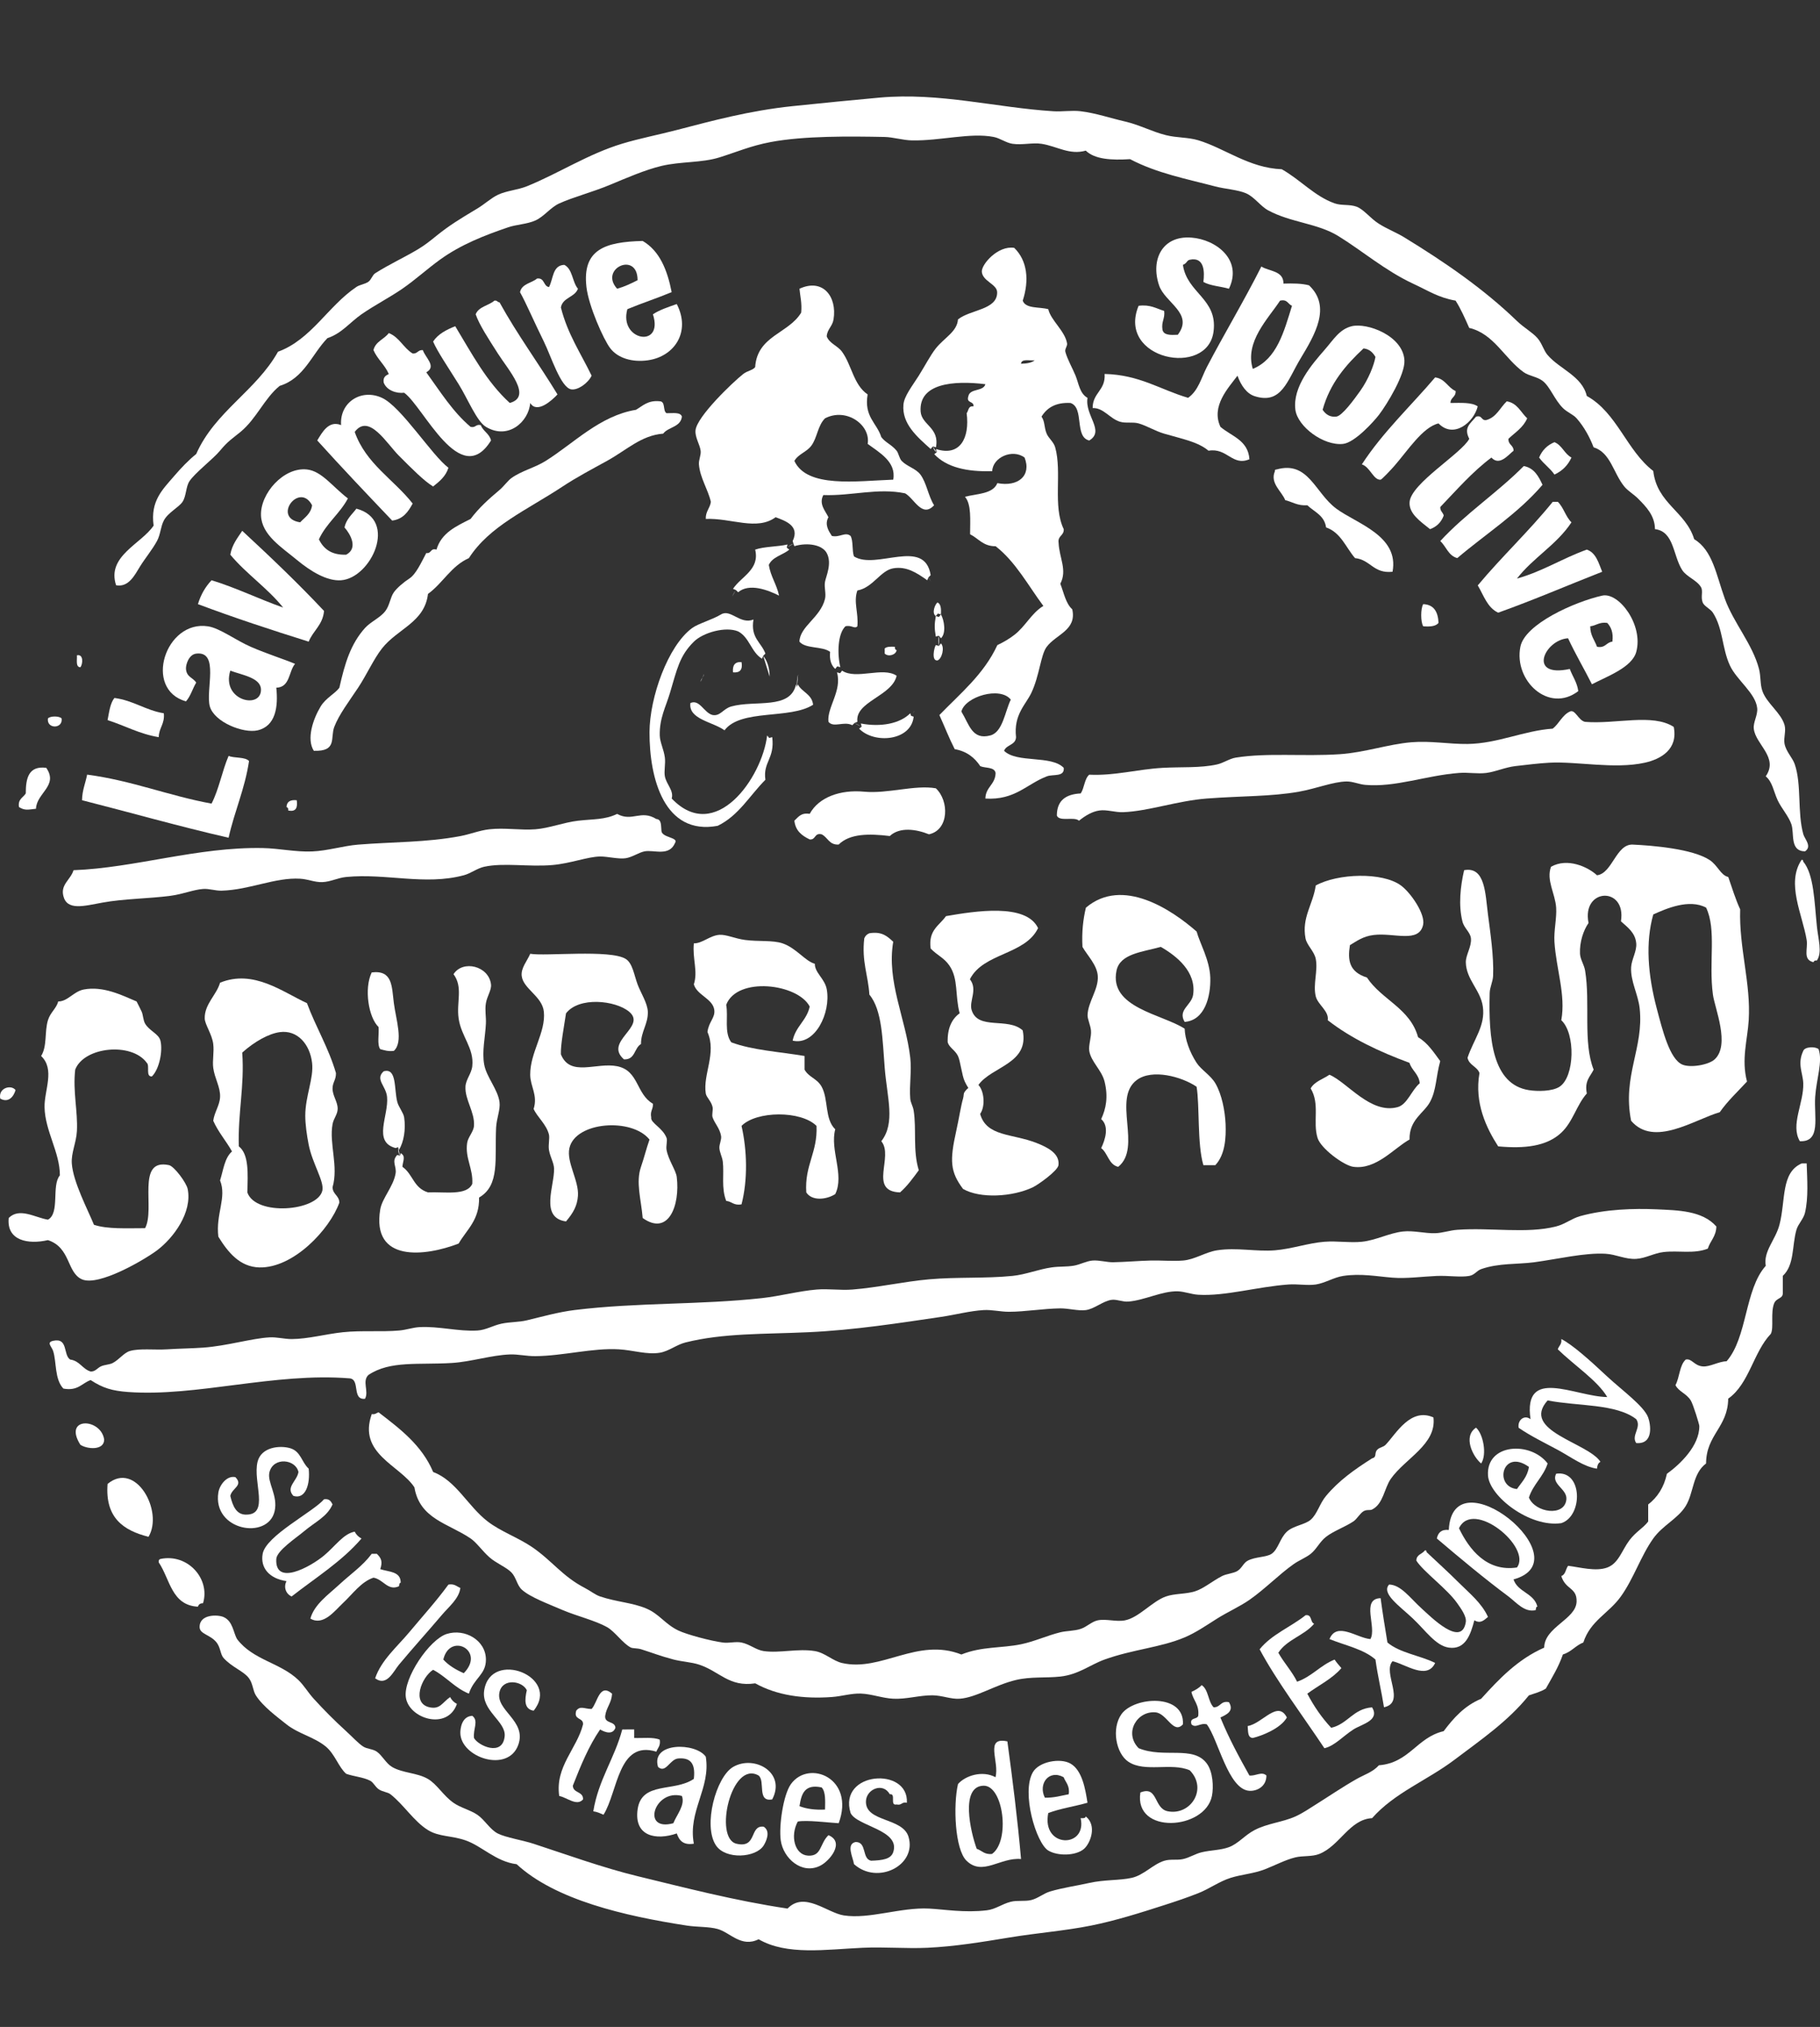 <?xml version="1.0" encoding="utf-8"?>
<!-- Generator: Adobe Illustrator 16.0.0, SVG Export Plug-In . SVG Version: 6.00 Build 0)  -->
<!DOCTYPE svg PUBLIC "-//W3C//DTD SVG 1.0//EN" "http://www.w3.org/TR/2001/REC-SVG-20010904/DTD/svg10.dtd">
<svg version="1.0" id="Calque_1" xmlns="http://www.w3.org/2000/svg" xmlns:xlink="http://www.w3.org/1999/xlink" x="0px" y="0px"
	 width="91.629px" height="102px" viewBox="0 -4.863 91.629 102" enable-background="new 0 -4.863 91.629 102" xml:space="preserve"
	>
<rect x="0" y="-4.863" width="91.629" height="102" fill="#333333" stroke="none"/>
<g>
	<path fill="#FFFFFF" d="M90.872,37.979c-0.781-0.017-0.521-0.901-0.687-1.373c-0.142-0.405-0.495-0.79-0.688-1.2
		c-0.205-0.444-0.263-0.93-0.601-1.202c0.664-0.959-0.515-1.599-0.601-2.401c-0.034-0.326,0.207-0.678,0.172-1.03
		c-0.076-0.755-1.033-1.412-1.372-2.145c-0.406-0.875-0.341-1.855-0.858-2.66c-0.123-0.19-0.443-0.325-0.515-0.515
		c-0.11-0.292,0.036-0.564-0.086-0.772c-0.21-0.354-0.724-0.515-0.944-0.857c-0.47-0.733-0.404-1.944-1.372-2.06
		c-0.004-0.683-0.45-1.134-0.858-1.544c-0.19-0.193-0.516-0.39-0.686-0.601c-0.559-0.688-0.688-1.706-1.546-1.974
		c-0.187-0.492-0.472-1.025-0.856-1.459c-0.18-0.2-0.476-0.303-0.688-0.515c-0.438-0.438-0.643-1.078-1.029-1.373
		c-0.27-0.205-0.679-0.242-0.943-0.429c-0.963-0.68-1.498-1.942-2.746-2.231c-0.211-0.475-0.418-0.953-0.686-1.373
		c-0.871-0.153-1.363-0.494-2.146-0.856c-1.404-0.655-2.582-1.674-3.774-2.403c-1.039-0.636-2.376-0.667-3.52-1.286
		c-0.383-0.208-0.694-0.679-1.114-0.858c-0.416-0.178-1.041-0.211-1.545-0.343c-1.422-0.375-2.935-0.661-4.29-1.373
		c-0.943,0.06-1.78,0.008-2.229-0.429c-0.824,0.235-1.457-0.225-2.231-0.344c-0.453-0.069-0.962,0.072-1.458,0
		c-0.318-0.046-0.622-0.279-0.944-0.344c-1.172-0.231-2.681,0.199-4.118,0.173c-0.461-0.009-0.948-0.163-1.372-0.173
		c-1.724-0.034-4.069-0.062-5.75,0.258c-0.994,0.188-1.708,0.502-2.573,0.771c-0.891,0.279-1.95,0.199-2.917,0.429
		c-0.82,0.196-1.768,0.608-2.573,0.944c-0.926,0.386-1.879,0.626-2.574,0.944c-0.441,0.201-0.765,0.663-1.201,0.857
		c-0.428,0.191-0.951,0.199-1.373,0.344c-1.169,0.4-2.366,0.859-3.432,1.63c-0.658,0.476-1.229,1.004-1.889,1.459
		c-0.645,0.445-1.375,0.814-2.059,1.287c-0.571,0.395-0.999,0.967-1.715,1.2c-0.788,0.814-1.176,2.027-2.403,2.402
		c-0.771,0.624-1.163,1.648-1.973,2.316c-0.428,0.353-0.628,0.457-1.03,0.943c-0.351,0.425-1.27,1.123-1.544,1.544
		c-0.181,0.276-0.154,0.741-0.344,1.029c-0.183,0.28-0.735,0.544-0.943,0.944c-0.166,0.319-0.165,0.7-0.343,1.028
		c-0.232,0.43-0.593,0.863-0.857,1.287c-0.25,0.399-0.558,1.062-1.203,0.943c-0.486-1.467,1.27-2.079,1.889-3.002
		c-0.17-1.239,0.449-1.812,1.029-2.488c0.355-0.414,0.733-0.809,1.115-1.115c0.947-2.142,3.01-3.169,4.118-5.147
		c1.669-0.606,2.512-2.291,3.947-3.26c0.163-0.11,0.415-0.134,0.601-0.258c0.148-0.101,0.205-0.341,0.343-0.429
		c0.698-0.446,1.434-0.777,2.146-1.202c0.352-0.209,0.646-0.445,0.943-0.687c0.656-0.529,1.188-0.851,2.059-1.372
		c0.363-0.218,0.686-0.523,1.031-0.688c0.447-0.212,0.985-0.238,1.458-0.429c1.587-0.64,3.069-1.621,4.805-2.146
		c0.857-0.26,1.833-0.449,2.744-0.687c1.788-0.464,3.655-0.974,5.835-1.201c1.479-0.153,3.006-0.306,4.376-0.429
		c3.021-0.271,5.865,0.507,8.751,0.687c0.457,0.028,0.926-0.054,1.373,0c0.75,0.09,1.522,0.353,2.229,0.515
		c0.724,0.166,1.366,0.515,2.06,0.687c0.565,0.141,1.111,0.102,1.631,0.258c1.328,0.4,2.559,1.396,4.203,1.458
		c0.942,0.531,1.647,1.356,2.66,1.716c0.35,0.125,0.764,0.037,1.115,0.171c0.361,0.139,0.688,0.589,1.115,0.857
		c0.428,0.27,0.894,0.446,1.285,0.688c2.01,1.229,3.975,2.571,5.664,4.203c0.352,0.34,0.771,0.566,1.029,0.857
		c0.24,0.271,0.311,0.62,0.516,0.858c0.605,0.707,1.735,1.053,1.973,2.059c1.529,0.847,2.003,2.745,3.347,3.775
		c0.187,1.644,1.632,2.03,2.06,3.432c0.938,0.569,1.108,1.798,1.545,3.003c0.437,1.206,1.393,2.28,1.716,3.519
		c0.104,0.404,0.051,0.764,0.171,1.115c0.216,0.625,0.936,1.088,1.117,1.716c0.087,0.303-0.059,0.646,0,0.943
		c0.078,0.402,0.396,0.689,0.514,1.029c0.352,1.026,0.123,2.419,0.43,3.519C90.851,37.354,91.249,37.734,90.872,37.979z"/>
	<path fill="#FFFFFF" d="M61.872,9.667c-0.42-0.123-0.943-0.144-1.287-0.343c0.062-0.482,0.066-1.279-0.687-1.116
		c-0.155,0.034-0.135,0.179-0.344,0.257c0.207,1.431,1.752,1.7,1.544,3.347c-0.294,2.344-4.889,1.418-3.775-1.287
		c0.592-0.076,0.893,0.139,1.288,0.258c0.05,0.392-0.151,0.534-0.086,0.943c0.056,0.288,0.412,0.275,0.772,0.257
		c0.82-1.08-0.648-1.604-0.943-2.487c-0.438-1.306,0.17-2.515,1.63-2.402C61.206,7.185,62.577,8.199,61.872,9.667z"/>
	<path fill="#FFFFFF" d="M33.815,9.838c-0.727,0.303-1.503,0.555-2.23,0.857c-0.445,1.588,1.849,2,1.287,0.258
		c0.344-0.229,0.777-0.366,1.2-0.516c0.72,1.396-0.114,2.643-1.458,2.831c-0.785,0.11-1.504-0.107-1.887-0.601
		c-0.338-0.436-1.092-2.129-1.202-3.088c-0.217-1.889,0.933-2.271,2.832-2.316C33.206,7.759,33.595,8.714,33.815,9.838z
		 M31.07,9.667c0.378-0.108,0.708-0.265,1.029-0.43C32.104,7.761,30.145,8.649,31.07,9.667z"/>
	<path fill="#FFFFFF" d="M46.856,17.731c-0.688-0.616-1.455-1.269-1.372-2.23c0.037-0.434,0.443-0.937,0.772-1.458
		c0.304-0.486,0.595-1.043,0.857-1.373c0.433-0.542,1.074-0.842,1.116-1.458c0.624-0.506,1.992-0.474,1.973-1.373
		c-0.009-0.406-0.74-0.551-0.771-1.029c-0.023-0.372,0.811-1.329,1.63-1.201c0.66,0.639,0.765,1.627,0.429,2.659
		c0.153,0.419,0.844,0.302,1.287,0.429c0.123,0.557,0.837,1.089,0.945,1.717c0.023,0.144-0.126,0.286-0.086,0.429
		c0.107,0.39,0.355,0.811,0.515,1.201c0.162,0.405,0.206,0.891,0.601,1.115c-0.151,0.88,0.892,1.661,0.086,2.145
		c-0.764-0.181-0.234-1.653-0.943-1.888c-0.753-0.038-1.186,0.245-1.459,0.686c0.179,0.259,0.12,0.521,0.259,0.858
		c0.089,0.222,0.353,0.415,0.429,0.687c0.354,1.265-0.134,2.948,0.43,4.118c0.021,0.336-0.311,0.319-0.258,0.688
		c0.033,0.768,0.447,1.37,0.086,2.059c0.178,0.451,0.27,0.989,0.601,1.287c0.237,1.053-0.812,1.255-1.286,1.888
		c-0.305,0.404-0.357,1.439-0.773,2.316c-0.279,0.593-0.9,1.093-0.771,2.23c-0.02,0.41-0.488,0.368-0.602,0.687
		c0.652,0.635,2.371,0.203,3.004,0.857c0.048,0.479-0.555,0.305-0.856,0.43c-1.016,0.387-1.598,1.207-3.09,1.115
		c0.013-0.588,0.502-0.698,0.515-1.286c-0.056-0.316-0.51-0.233-0.771-0.344c-0.285-0.43-0.681-0.75-1.288-0.856
		c-0.281-0.548-0.512-1.146-0.771-1.716c1.056-1.091,2.239-2.051,2.918-3.519c0.321-0.153,0.6-0.316,0.856-0.515
		c0.562-0.431,0.849-1.083,1.46-1.458c-0.77-1.033-1.391-2.215-2.402-3.003c-0.636,0.005-0.865-0.396-1.287-0.602
		c0.002-0.718,0.074-1.504-0.258-1.888c0.614-0.157,1.408-0.135,1.631-0.686c1.039,0.201,1.73-0.372,1.371-1.287
		c-0.613-0.458-1.609-0.004-1.629,0.686c-1.297,0.039-2.312-0.203-2.918-0.856l0.129-0.102l-0.043-0.157
		c1.211,0.396,1.705-0.552,1.545-1.802c0.102-0.127,0.073-0.383,0.344-0.343c0.031-0.29-0.381-0.135-0.258-0.515
		c0.082-0.405,0.752-0.221,0.857-0.602c-1.611-0.196-3.357-0.043-3.261,1.373c0.048,0.687,0.964,0.804,0.772,1.802l-0.158-0.043
		L46.856,17.731z M51.404,13.441c0.278-0.007,0.528-0.044,0.687-0.172C51.833,13.296,51.424,13.174,51.404,13.441z M48.401,30.944
		c0.402,0.659,0.539,1.445,1.459,1.201c0.627-0.167,0.737-1.21,1.029-1.802C50.354,29.663,48.586,30.188,48.401,30.944z"/>
	<path fill="#FFFFFF" d="M28.41,8.465c0.422,0.208,0.397,0.861,0.687,1.202c-0.16,0.439-0.768,0.434-0.858,0.942
		c0.331,1.329,1.006,2.312,1.546,3.433c-0.177,0.378-0.7,0.747-1.031,0.687c-0.529-0.098-1.012-1.673-1.372-2.401
		c-0.522-1.057-0.876-1.903-1.201-2.488c0.086-0.428,0.58-0.451,0.858-0.687c0.392-0.049,0.305,0.382,0.6,0.43
		C27.862,9.175,27.805,8.488,28.41,8.465z"/>
	<path fill="#FFFFFF" d="M64.618,9.409c0.471-0.015,0.924-0.01,1.285,0.086c1.143,1.073,0.289,2.497-0.429,3.688
		c-0.67,1.114-0.953,2.327-2.315,1.888c-0.389-0.125-0.683-0.537-0.857-1.028c-0.471,0.625-1.342,1.542-0.858,2.574
		c0.556,0.475,1.394,0.667,1.459,1.63c-0.866,0.366-1.114-0.591-2.06-0.43c-0.533-0.444-1.271-0.579-2.23-0.857
		c-0.455-0.132-0.888-0.403-1.287-0.516c-0.305-0.086-0.648,0.005-0.943-0.086c-0.51-0.154-0.824-0.709-1.373-0.687
		c-0.004-0.777,0.66-0.885,0.602-1.716c1.762,0.04,2.811,0.795,4.204,1.201c0.515-0.358,0.671-1.022,0.942-1.545
		c0.857-1.644,1.875-3.333,2.746-5.062C63.907,8.803,64.62,8.749,64.618,9.409z M64.445,10.267c-0.597,0.908-1.79,2.075-1.372,3.434
		c1.215-0.501,1.566-1.865,1.973-3.176C64.84,10.444,64.819,10.179,64.445,10.267z"/>
	<path fill="#FFFFFF" d="M39.907,22.365c0.375-0.771-0.374-1.019-0.857-1.201c-0.953,0.698-2.227,0.034-3.518,0.086
		c-0.012-0.382,0.211-0.532,0.257-0.858c-0.15-0.646-0.548-1.211-0.601-1.887c-0.017-0.228,0.115-0.467,0.086-0.688
		c-0.042-0.322-0.293-0.678-0.257-1.028c0.07-0.692,1.87-2.413,2.401-2.832c0.209-0.165,0.468-0.179,0.601-0.344
		c0.102-1.586,1.686-1.688,2.317-2.745c0.045-0.475-0.05-0.81-0.086-1.201c1.171-0.544,1.903,0.392,1.715,1.544
		c-0.058,0.358-0.324,0.494-0.343,0.857c0.146,0.364,0.547,0.461,0.772,0.772c0.49,0.675,0.576,1.662,1.287,2.145
		c-0.189,1.134,0.463,1.426,0.687,2.146c0.219,0.288,0.514,0.372,0.772,0.686c0.098,0.119,0.134,0.386,0.257,0.516
		c0.268,0.28,0.719,0.383,0.943,0.687c0.312,0.42,0.39,1.07,0.687,1.544c-0.606,0.655-0.998-0.343-1.458-0.601
		c-1.374-0.288-2.7,0.139-4.118,0.086c-0.239,0.454,0.104,0.798,0.257,1.115c-0.206,0.371,0.011,0.694,0.172,0.943
		c0.4,0.092,0.677-0.225,0.943,0c0.143,0.259,0.064,0.736,0.171,1.03c1.113,0.702,3.559-0.97,3.861,0.943l-0.11,0.111l-0.061,0.146
		c-0.546-0.386-1.051-0.714-1.716-0.601c-0.638,0.108-1.024,0.978-1.803,1.115c-0.206,0.583,0.063,1.113,0,1.802
		c-0.143,0.151-0.287-0.076-0.601,0c-0.393,0.379-0.417,1.391-0.257,2.06l-0.156-0.043l-0.102,0.128
		c-0.195-0.176-0.296-0.447-0.257-0.857c-0.387-0.3-1.232-0.141-1.544-0.515c0.023-0.771,1.054-1.209,1.286-2.146
		c0.066-0.267-0.047-0.579,0-0.858c0.048-0.277,0.372-0.938,0.086-1.458c-0.221-0.405-0.942-0.545-1.63-0.343l-0.043-0.129
		L39.907,22.365z M43.683,17.474c0.163-0.942-1.06-1.845-2.146-1.287c-0.372,0.369-0.389,0.969-0.686,1.373
		c-0.246,0.335-0.658,0.417-0.858,0.772c0.64,1.379,3.132,1.008,4.977,0.942C45.136,18.374,44.26,17.904,43.683,17.474z"/>
	<path fill="#FFFFFF" d="M42.296,29.014l0.1-0.129c0.709,0.476,2.056-0.215,2.746,0.257c-0.231,1.029-2.112,1.301-1.975,2.317
		l-0.146,0.06L42.91,31.63c-0.428-0.219-0.945,0.15-1.201-0.171c-0.083-0.719,0.695-1.566,0.429-2.488L42.296,29.014z"/>
	<path fill="#FFFFFF" d="M43.382,31.702l-0.043-0.157c0.998,0.19,1.968,0.011,2.488-0.515l0.043,0.129l0.129,0.042
		c-0.128,1.229-1.995,1.383-2.746,0.602L43.382,31.702z"/>
	<path fill="#FFFFFF" d="M39.606,22.693l0.13,0.102c-0.324,0.276-0.846,0.355-1.03,0.771c0.096,0.592,0.397,0.977,0.516,1.544
		c-0.546-0.277-1.499-0.646-2.06-0.171l-0.112-0.11l-0.146-0.061c0.406-0.621,1.36-0.966,1.115-1.973
		c0.468-0.162,1.119-0.14,1.631-0.258L39.606,22.693z"/>
	<path fill="#FFFFFF" d="M28.067,14.985c-0.275,0.299-1.037,0.99-1.373,0.43c-0.073,0.939-1.104,1.877-2.23,1.202
		C24,16.337,23.55,15.207,23.091,14.47c-0.559-0.895-1.069-1.641-1.286-2.145c0.249-0.381,0.666-0.593,1.114-0.772
		c0.83,1.373,1.59,2.814,2.746,3.861c1.152-0.314-0.069-1.651-0.6-2.488c-0.489-0.768-0.928-1.431-1.117-1.973
		c0.153-0.392,0.654-0.434,0.944-0.688c0.139-0.023,0.147,0.081,0.257,0.086C26.045,11.975,27.115,13.421,28.067,14.985z"/>
	<path fill="#FFFFFF" d="M68.049,11.554c0.771-0.193,2.589,0.474,2.658,1.716c0.041,0.7-0.861,2.191-1.285,2.745
		c-0.246,0.32-1.209,1.395-1.803,1.459c-0.984,0.109-2.291-0.871-2.402-1.716c-0.151-1.157,0.849-2.304,1.459-3.003
		C67.146,12.217,67.432,11.709,68.049,11.554z M68.649,12.669c-0.888,0.829-1.688,1.745-2.061,3.089
		c0.18,0.271,0.408,0.374,0.688,0.343c0.293-0.032,0.884-0.843,1.201-1.287c0.421-0.59,0.701-1.308,0.771-1.716
		C69.122,12.885,68.958,12.706,68.649,12.669z"/>
	<path fill="#FFFFFF" d="M20.775,12.926c0.251,0.022,0.263-0.194,0.515-0.171c0.115,0.374,0.712,0.823,0.171,1.116
		c0.696,0.961,1.33,1.986,2.23,2.746c0.263,0.062,0.252-0.149,0.515-0.086c0.117,0.312,0.434,0.424,0.515,0.771
		c-1.545,2.501-3.39-1.696-4.374-2.402c-0.367,0.047-0.879-0.106-1.031-0.515c-0.041-0.27,0.107-0.351,0.258-0.429
		c-0.199-0.458-0.572-0.743-0.772-1.201c0.104-0.439,0.542-0.545,0.772-0.858C20.108,12.105,20.31,12.647,20.775,12.926z"/>
	<path fill="#FFFFFF" d="M73.284,14.814c0.021,0.309-0.259,0.315-0.259,0.602c0.519-0.004,1.071-0.042,1.372,0.171
		c-0.197,0.798-1.207,1.645-1.973,0.857c-0.795,0.182-1.561,1.382-2.231,2.146c-0.18,0.205-0.63,0.683-0.687,0.686
		c-0.361,0.026-0.527-0.64-0.943-0.771c1.061-1.628,2.454-2.923,3.689-4.376C72.76,14.194,72.883,14.641,73.284,14.814z"/>
	<path fill="#FFFFFF" d="M22.576,18.675c-0.134,0.437-0.454,0.69-0.771,0.943c-0.46-0.282-1.05-0.877-1.717-1.544
		c-0.626-0.626-1.516-2.156-2.23-1.202c0.565,1.607,1.962,2.386,2.918,3.604c-0.221,0.41-0.476,0.784-1.031,0.858
		c-1.271-1.332-2.538-2.667-3.773-4.033c0.242-0.397,0.574-1.028,1.2-0.772c-0.078-1.157,1.023-1.851,2.059-1.372
		C20.206,15.606,21.737,18.047,22.576,18.675z"/>
	<path fill="#FFFFFF" d="M33.215,15.329c0.305,0.011,0.143,0.486,0.343,0.601c0.309,0.007,0.699-0.069,0.773,0.171
		c-0.063,0.539-0.688,0.515-0.944,0.858c-1.108,0.088-1.821,0.815-2.831,1.373c-0.77,0.423-1.535,0.827-2.231,1.287
		c-1.81,1.194-3.676,1.982-4.719,3.604c-0.893,0.395-1.312,1.262-2.059,1.801c-0.17,1.437-1.525,1.74-2.317,2.746
		c-0.416,0.53-0.766,1.317-1.2,1.974c-0.44,0.664-0.964,1.348-1.201,1.973c-0.209,0.55,0.163,1.24-1.029,1.202
		c-0.378-0.592-0.045-1.586,0.343-2.231c0.257-0.427,0.727-0.646,0.943-0.943c0.277-1.238,0.57-2.201,1.287-3.003
		c0.29-0.323,0.769-0.514,1.029-0.858c0.22-0.29,0.244-0.683,0.429-0.944c0.16-0.224,0.497-0.508,0.772-0.686
		c0.343-0.221,0.605-0.812,0.858-1.287c0.271,0.041,0.194-0.264,0.515-0.172c0.242-0.845,0.995-1.179,1.716-1.544
		c0.415-0.549,0.883-0.976,1.458-1.459c0.214-0.179,0.414-0.466,0.602-0.601c0.505-0.361,1.18-0.522,1.716-0.857
		c1.43-0.895,2.729-2.275,4.547-2.574C32.362,15.562,32.612,15.269,33.215,15.329z"/>
	<path fill="#FFFFFF" d="M76.887,16.187c-0.195,0.463-0.605,0.71-0.943,1.03c-0.021,0.308,0.258,0.314,0.258,0.601
		c-0.275,0.214-0.707,0.786-1.117,0.345c-0.965,0.722-1.746,1.627-2.572,2.486c-0.014,0.214,0.135,0.267,0.172,0.431
		c-0.123,0.335-0.352,0.562-0.688,0.686c-0.483-0.39-1.08-0.784-1.029-1.373c0.08-0.938,2.621-2.442,3.003-3.174
		c-0.288-0.564,0.036-0.747,0.344-1.116c0.319-0.091,0.244,0.213,0.515,0.172c0.514-0.143,0.69-0.624,1.03-0.943
		C76.395,15.421,76.561,15.884,76.887,16.187z"/>
	<path fill="#FFFFFF" d="M79.116,18.161c-0.179,0.392-0.465,0.678-0.857,0.857c-0.217-0.326-0.549-0.537-0.771-0.857
		c0.15-0.364,0.407-0.622,0.771-0.773C78.648,17.543,78.758,17.975,79.116,18.161z"/>
	<path fill="#FFFFFF" d="M77.659,19.533c-1.224,1.436-2.853,2.467-4.291,3.688c-0.451-0.12-0.558-0.586-0.857-0.857
		c1.275-1.385,2.882-2.439,4.205-3.775C77.243,18.69,77.458,19.104,77.659,19.533z"/>
	<path fill="#FFFFFF" d="M70.108,23.909c-0.965,0.106-1.107-0.608-1.888-0.687c-0.464-0.537-0.714-1.289-1.458-1.545
		c-0.083-0.604-0.592-0.781-0.945-1.115c-0.49,0.035-0.746-0.167-1.113-0.258c-0.172-0.445-0.783-0.854-0.516-1.458
		c-0.018-0.073,0.033-0.081,0.086-0.086c1.602-0.448,1.923,1.174,3.003,1.973C68.293,21.486,70.452,22.093,70.108,23.909z"/>
	<path fill="#FFFFFF" d="M17.515,20.219c-0.405,0.767-1.092,1.254-1.459,2.059c0.234,0.48,0.633,0.798,1.373,0.772
		c0.614-0.324,0.216-1.031-0.086-1.373c0.092-0.422,0.379-0.65,0.601-0.944c2.114,0.564,0.738,3.493-0.772,3.604
		c-0.706,0.052-1.527-0.445-2.231-1.029c-0.763-0.634-1.761-1.246-1.801-2.229c-0.045-1.102,1.14-2.449,2.315-2.317
		C16.198,18.844,16.727,19.615,17.515,20.219z M15.111,21.421c0.237-0.25,0.542-0.431,0.601-0.858
		C15.076,19.356,13.678,21.206,15.111,21.421z"/>
	<path fill="#FFFFFF" d="M79.116,21.421c-0.734,1.122-1.936,1.782-2.744,2.831c1.295-0.363,2.297-1.022,3.518-1.458
		c0.468,0.163,0.589,0.669,0.773,1.115c-1.748,0.684-3.443,1.419-5.236,2.059c-0.547-0.253-0.729-0.87-1.028-1.373
		c1.21-1.45,2.585-2.734,3.774-4.204c0.086,0,0.173,0,0.259,0C78.72,20.674,78.825,21.142,79.116,21.421z"/>
	<path fill="#FFFFFF" d="M14.254,25.71c-0.788-0.984-1.854-1.692-2.659-2.66c0.088-0.511,0.361-0.839,0.601-1.201
		c1.411,1.307,2.803,2.63,4.118,4.032c-0.064,0.708-0.553,0.992-0.773,1.545c-1.896-0.593-3.767-1.209-5.576-1.888
		c0.146-0.485,0.38-0.878,0.686-1.202C11.922,24.726,13.026,25.278,14.254,25.71z"/>
	<path fill="#FFFFFF" d="M80.147,29.571c-0.393-0.78-0.83-1.515-1.202-2.315c-1.187,0.074-2.065,2.012,0.087,1.544
		c0.137,0.377,0.365,0.664,0.428,1.115c-1.481,1.135-3.254-0.52-2.916-2.23c0.227-1.151,2.74-2.266,4.119-2.575
		c0.838-0.188,2.086,1.477,1.715,2.832C82.163,28.727,80.915,29.169,80.147,29.571z M80.061,26.654c0,0.458,0.221,0.694,0.343,1.03
		c0.427,0.082,0.459-0.229,0.772-0.257c0.058-0.458-0.066-0.735-0.258-0.944C80.519,26.426,80.368,26.617,80.061,26.654z"/>
	<path fill="#FFFFFF" d="M47.114,26.14c-0.223-0.146-0.035-0.603,0.086-0.687c0.176,0.083,0.186,0.33,0.172,0.601l-0.156-0.043
		L47.114,26.14z"/>
	<path fill="#FFFFFF" d="M47.272,26.183l0.1-0.129c0.166,0.289,0.275,0.952,0,1.201l-0.1-0.129l-0.158,0.043
		c-0.072-0.43-0.072-0.601,0-1.029L47.272,26.183z"/>
	<path fill="#FFFFFF" d="M47.272,27.641l0.1-0.128c0.203,0.208,0.045,0.783-0.172,0.857c-0.326,0.04-0.162-0.67-0.086-0.772
		L47.272,27.641z"/>
	<path fill="#FFFFFF" d="M71.653,25.539c0.549,0.022,0.744,0.398,0.771,0.942c-0.139,0.178-0.43,0.199-0.771,0.172
		C71.518,26.435,71.518,25.758,71.653,25.539z"/>
	<path fill="#FFFFFF" d="M38.878,32.231c0.135,1.094-0.473,1.238-0.344,2.146c-0.787,0.786-1.342,1.804-2.401,2.316
		c-2.693,0.502-3.442-2.39-3.433-4.719c0.008-1.728,0.916-4.328,2.146-5.233c0.301-0.223,1.007-0.414,1.458-0.687
		c0.48-0.29,0.964,0.531,1.63,0.257c-0.158,0.931,0.396,1.148,0.601,1.716l-0.11,0.111l-0.062,0.146
		c-0.538-0.319-0.634-1.081-1.2-1.373c-0.624-0.262-1.761,0.051-2.23,0.516c-0.726,0.716-0.847,1.386-1.202,2.573
		c-0.21,0.706-0.536,1.284-0.515,2.146c0.009,0.349,0.206,0.708,0.257,1.115c0.04,0.315-0.051,0.68,0,0.943
		c0.081,0.412,0.459,0.716,0.344,1.115c2.197,2.306,4.549-1.035,4.805-3.174l0.101,0.128L38.878,32.231z"/>
	<path fill="#FFFFFF" d="M14.854,28.542c-0.327,0.388-0.246,1.183-0.944,1.201c0.104,0.964-0.033,1.936-0.943,2.146
		c-0.717,0.165-2.177-0.415-2.402-1.202c-0.229-0.797,0.502-2.803-0.687-2.659c-0.379,0.046-0.531,0.569-0.515,0.771
		c0.032,0.417,0.35,0.428,0.515,0.687c-0.183,0.305-0.283,0.688-0.515,0.944c-2.162-0.603-1.037-4.112,1.115-3.774
		c0.591,0.092,1.39,0.699,2.146,1.029C13.468,28.051,14.278,28.3,14.854,28.542z M13.139,29.828
		c-0.015-0.591-0.957-0.722-1.544-0.943C11.126,30.396,13.163,30.858,13.139,29.828z"/>
	<path fill="#FFFFFF" d="M45.056,27.684c-0.014,0.1,0.019,0.152,0.086,0.171c-0.035,0.232-0.408,0.354-0.601,0.172
		c0-0.086,0-0.172,0-0.258C44.642,27.671,44.844,27.673,45.056,27.684z"/>
	<path fill="#FFFFFF" d="M3.872,28.113c0.349-0.08,0.298,0.465,0.172,0.602C3.798,28.702,3.888,28.355,3.872,28.113z"/>
	<path fill="#FFFFFF" d="M37.333,28.456c0.067,0.382-0.08,0.548-0.429,0.515C36.87,28.621,36.993,28.429,37.333,28.456z"/>
	<path fill="#FFFFFF" d="M40.165,29.571c0.201,0.399,0.712,0.488,0.771,1.03c-1.166,0.75-3.638,0.194-4.461,1.287
		c-0.566-0.425-1.829-0.548-1.716-1.373c0.464-0.208,0.686,0.496,1.115,0.602c0.392,0.072,0.533-0.315,0.943-0.43
		c1.208-0.336,2.977,0.182,3.261-1.114l0.043,0.129L40.165,29.571z"/>
	<path fill="#FFFFFF" d="M8.248,31.031c0.054,0.539-0.246,0.726-0.257,1.201c-0.983-0.162-1.706-0.583-2.575-0.857
		c0.08-0.407,0.128-0.846,0.344-1.115C6.719,30.385,7.315,30.875,8.248,31.031z"/>
	<path fill="#FFFFFF" d="M84.265,31.716c0.228,1.13-0.649,1.623-1.458,1.802c-1.525,0.337-3.438-0.077-4.805,0
		c-0.545,0.03-1.133,0.104-1.717,0.171c-0.514,0.062-1.002,0.287-1.459,0.344c-0.443,0.055-0.902-0.036-1.373,0
		c-1.649,0.125-3.207,0.735-4.719,0.6c-0.311-0.027-0.628-0.176-0.943-0.171c-0.672,0.01-1.529,0.361-2.402,0.515
		c-1.395,0.248-2.879,0.21-4.633,0.343c-1.479,0.113-2.926,0.636-4.205,0.687c-0.403,0.017-0.829-0.14-1.2-0.085
		c-0.376,0.055-0.706,0.258-1.029,0.515c-0.233-0.225-0.983,0.068-1.114-0.258c0-0.771,0.465-1.079,1.201-1.115
		c0.186-0.271,0.184-0.73,0.428-0.943c1.304,0.059,2.404-0.27,3.689-0.344c0.944-0.055,1.891,0.017,2.745-0.172
		c0.312-0.067,0.627-0.292,0.944-0.343c1.589-0.255,3.422-0.05,5.234-0.172c1.256-0.084,2.441-0.504,3.604-0.601
		c0.984-0.081,1.894,0.097,2.83,0.086c1.507-0.018,2.849-0.674,4.289-0.771c0.324-0.25,0.472-0.675,0.859-0.858
		c0.271-0.143,0.432,0.45,0.77,0.516C81.342,31.59,83.198,31.023,84.265,31.716z"/>
	<path fill="#FFFFFF" d="M3.101,31.287c0.082,0.543-0.77,0.543-0.687,0C2.538,31.161,2.975,31.161,3.101,31.287z"/>
	<path fill="#FFFFFF" d="M11.509,33.175c0.304,0.125,0.819,0.039,1.029,0.257c-0.213,1.418-0.733,2.527-1.029,3.861
		c-2.515-0.575-4.916-1.262-7.379-1.888c0.009-0.506,0.173-0.856,0.257-1.288c2.272,0.302,4.089,1.06,6.263,1.459
		C11.022,34.863,11.182,33.935,11.509,33.175z"/>
	<path fill="#FFFFFF" d="M2.328,33.775c0.626,0.902-0.491,1.267-0.516,2.06c-0.4,0.042-0.558,0.102-0.857-0.086
		c-0.064-0.408,0.216-0.471,0.343-0.687C1.297,34.288,1.443,33.663,2.328,33.775z"/>
	<path fill="#FFFFFF" d="M47.114,34.805c0.676,0.623,0.674,2.094-0.344,2.316c-0.633-0.256-1.468-0.386-1.973,0.086
		c-1.052-0.128-2.014-0.126-2.574,0.429c-0.483,0.027-0.548-0.367-0.857-0.515c-0.377-0.09-0.282,0.29-0.601,0.257
		c-0.388-0.186-0.716-0.429-0.772-0.943c0.195-0.177,0.328-0.415,0.772-0.344c0.455-0.835,1.535-1.229,2.745-1.115
		C44.696,35.088,46.056,34.622,47.114,34.805z"/>
	<path fill="#FFFFFF" d="M14.939,35.406c0.052,0.364-0.028,0.601-0.429,0.515c0.014-0.101-0.019-0.152-0.086-0.172
		C14.437,35.474,14.62,35.372,14.939,35.406z"/>
	<path fill="#FFFFFF" d="M33.987,37.551c-0.295,0.707-1.069,0.333-1.545,0.429c-0.288,0.06-0.611,0.292-0.943,0.344
		c-0.353,0.055-0.922-0.092-1.286-0.087c-0.632,0.01-1.485,0.35-2.403,0.43c-1.188,0.104-2.45-0.129-3.432,0.086
		c-0.364,0.08-0.667,0.333-1.029,0.429c-1.962,0.523-3.905-0.11-5.92,0.086c-0.431,0.042-0.783,0.244-1.201,0.258
		c-0.388,0.014-0.705-0.146-1.116-0.171c-1.261-0.075-2.524,0.557-3.946,0.602c-0.322,0.01-0.633-0.109-0.944-0.086
		c-0.491,0.037-1.009,0.261-1.63,0.343c-1.107,0.146-2.342,0.144-3.432,0.343c-0.939,0.172-1.793,0.421-1.973-0.343
		c-0.137-0.577,0.367-0.805,0.515-1.287c3.1-0.117,6.236-1.177,9.523-1.115c0.834,0.016,1.648,0.206,2.487,0.171
		c0.785-0.031,1.558-0.281,2.317-0.343c1.736-0.14,3.432-0.105,5.147-0.429c0.488-0.092,0.97-0.289,1.458-0.343
		c0.775-0.088,1.57,0.057,2.317,0c0.702-0.054,1.425-0.346,2.145-0.43c0.775-0.091,1.348-0.041,1.974-0.344
		c0.759,0.417,1.192-0.229,1.973,0.257c0.271,0.017,0.232,0.34,0.258,0.602C33.33,37.295,34.177,37.271,33.987,37.551z"/>
	<path fill="#FFFFFF" d="M87.954,49.562c-0.467,0.506-0.973,0.974-1.373,1.544c-1.262,0.361-3.312,1.781-4.461,0.43
		c-0.453-2.257,0.65-3.664,0.43-5.662c-0.078-0.706-0.465-1.352-0.43-2.061c0.021-0.392,0.291-0.812,0.258-1.201
		c-0.047-0.536-0.422-0.799-0.771-1.114c0.287-1.771-1.988-1.688-1.631,0.085c-0.268,0.386-0.455,0.973-0.43,1.544
		c0.015,0.298,0.207,0.548,0.258,0.857c0.267,1.625-0.118,3.604,0.429,4.978c-0.166,0.347-0.471,0.558-0.343,1.2
		c-0.516,0.575-0.696,1.422-1.286,1.974c-0.74,0.691-1.851,0.81-3.177,0.688c-0.594-0.919-1.206-2.188-0.942-3.689
		c-0.12-0.336-0.524-0.388-0.601-0.771c0.316-0.936,0.908-1.613,0.771-2.573c-0.117-0.835-0.842-1.363-0.857-2.231
		c-0.006-0.369,0.298-0.788,0.258-1.201c-0.031-0.317-0.342-0.502-0.43-0.857c-0.205-0.824-0.102-1.758,0.086-2.575
		c1.063-0.203,1.065,1.181,1.201,2.23c0.116,0.902,0.299,2.104,0.258,3.09c-0.012,0.285-0.164,0.569-0.172,0.856
		c-0.063,2.323,0.144,4.604,1.975,4.892c0.425,0.066,1.172,0.07,1.544-0.173c0.762-0.499,0.81-2.678,0.086-3.346
		c0.233-1.28-0.258-2.571-0.345-3.947c-0.034-0.566,0.121-1.184,0.087-1.716c-0.048-0.715-0.511-1.389-0.259-2.059
		c0.826-0.467,1.853,0.003,2.316,0.429c0.778-0.103,0.957-1.583,1.803-1.544c0.988,0.045,2.996,0.209,3.861,0.772
		c0.415,0.271,0.559,0.771,0.943,0.857c0.191,0.551,0.365,1.12,0.6,1.63c-0.062,1.944,0.544,3.722,0.43,5.577
		C87.979,47.465,87.659,48.445,87.954,49.562z M83.235,41.154c-0.398,1.404-0.275,3.024,0.172,4.72
		c0.299,1.13,0.653,2.551,1.286,2.832c0.401,0.177,1.322,0.024,1.632-0.26c0.793-0.727,0.006-2.571-0.087-3.26
		c-0.22-1.643,0.19-3.265-0.343-4.376C85.042,40.354,83.886,40.858,83.235,41.154z"/>
	<path fill="#FFFFFF" d="M90.7,38.408c0.073-0.017,0.08,0.033,0.086,0.086c0.539,0.65,0.557,2.005,0.687,3.261
		c0.063,0.632,0.28,1.31,0,1.715c-0.101-0.014-0.152,0.021-0.171,0.086c-0.557-0.123-0.272-0.671-0.344-1.115
		C90.752,41.173,89.913,39.586,90.7,38.408z"/>
	<path fill="#FFFFFF" d="M67.963,42.698c-0.123,0.761-0.039,1.348,0.857,1.63c0.738,1.121,2.174,1.544,2.574,3.003
		c0.486,0.286,0.786,0.758,1.115,1.202c-0.229,0.836-0.186,1.445-0.516,2.059c-0.306,0.568-1.049,0.881-1.029,1.887
		c-0.784,0.433-1.676,1.534-2.832,1.373c-0.475-0.064-1.639-0.92-1.801-1.458c-0.246-0.817,0.131-1.695-0.345-2.487
		c0.196-0.349,0.623-0.465,0.945-0.688c0.896,0.375,2.069,1.998,3.431,1.631c0.492-0.133,0.704-0.86,1.116-1.201
		c-0.046-0.47-0.396-0.634-0.517-1.028c-1.524-0.562-2.942-1.232-4.116-2.146c0.075-0.459-0.496-0.773-0.603-1.201
		c-0.147-0.607,0.121-1.292,0-1.888c-0.076-0.378-0.449-0.684-0.515-1.029c-0.2-1.053,0.379-1.707,0.515-2.66
		c1.106-0.612,3.357-0.688,4.291,0c0.498,0.368,1.231,1.439,1.115,1.975c-0.208,0.949-1.469,0.388-2.488,0.515
		C68.62,42.251,68.293,42.502,67.963,42.698z"/>
	<path fill="#FFFFFF" d="M59.641,46.56c-0.362-0.616,0.354-0.832,0.429-1.373c0.161-1.14-0.812-1.933-1.629-2.401
		c-0.946,0.262-2.058,0.344-2.231,1.2c-0.381,1.863,2.302,2.182,3.433,2.917c0.019,0.54,0.249,1.175,0.601,1.718
		c0.229,0.35,0.705,0.623,0.943,1.028c0.327,0.554,0.488,1.398,0.516,2.06c0.025,0.642-0.011,1.523-0.516,2.06c-0.2,0-0.4,0-0.602,0
		c-0.318-1.085-0.18-2.979-0.342-3.947c-0.771-0.519-2.238-0.902-3.002-0.343c-1.266,0.924,0.277,3.399-0.945,4.375
		c-0.485-0.112-0.514-0.687-0.857-0.942c0.209-0.431,0.414-1.105,0-1.459c0.244-0.525,0.363-1.113,0.172-1.888
		c-0.145-0.584-0.682-0.994-0.771-1.545c-0.047-0.273,0.117-0.706,0.086-1.028c-0.027-0.271-0.178-0.579-0.172-0.772
		c0.021-0.671,0.562-1.303,0.515-1.973c-0.039-0.553-0.526-1.029-0.771-1.459c-0.043-0.758,0.035-1.396,0.172-1.975
		c1.848-1.571,4.342,0.12,5.576,1.202c0.159,0.59,0.654,1.422,0.687,2.316C60.961,45.284,60.655,46.487,59.641,46.56z"/>
	<path fill="#FFFFFF" d="M52.262,41.841c-0.648,1.353-2.762,1.24-3.432,2.574c0.407,0.521-0.049,1.096,0.086,1.544
		c0.314,1.041,1.824,0.348,2.572,1.028c0.346,1.683-1.555,1.806-2.229,2.746c0.287,0.299,0.361,1.07,0.086,1.458
		c0.324,1.147,1.601,0.981,2.83,1.458c0.588,0.229,1.18,0.542,1.115,1.116c-0.031,0.284-1.016,0.985-1.287,1.115
		c-1.021,0.489-2.657,0.583-3.518,0.086c-0.648-0.864-0.677-1.419-0.343-2.917c0.137-0.615,0.239-1.284,0.343-1.631
		c0.049-0.162,0.006-0.232,0.086-0.344c0.231-0.322,0.237-0.015,0-0.515c-0.145-0.302-0.217-1.028-0.343-1.287
		c-0.146-0.295-0.438-0.417-0.517-0.687c-0.018-0.704,0.205-1.169,0.603-1.458c-0.241-0.902-0.053-1.727-0.517-2.403
		c-0.271-0.394-0.596-0.499-0.943-0.856c-0.128-0.931,0.443-1.158,0.771-1.63C49.06,40.99,51.661,40.566,52.262,41.841z"/>
	<path fill="#FFFFFF" d="M44.97,42.527c-0.34,2.008,0.627,3.848,0.857,5.834c0.08,0.685-0.056,1.388,0,2.06
		c0.019,0.221,0.133,0.364,0.172,0.602c0.15,0.937-0.049,2.016,0.258,3.002c-0.29,0.396-0.578,0.795-0.944,1.116
		c-1.619-0.054-0.297-1.812-0.943-2.575c0.719-0.928,0.294-2.174,0.172-3.688c-0.113-1.395-0.121-2.912-0.772-3.689
		c-0.06-0.971-0.394-1.665-0.258-2.831c0.048-0.124,0.134-0.21,0.258-0.258C44.415,41.994,44.685,42.268,44.97,42.527z"/>
	<path fill="#FFFFFF" d="M39.907,47.503c0.144-0.715,0.708-1.008,0.858-1.715c-0.6-1.16-3.661-1.523-4.204-0.086
		c0.114,0.604-0.117,1.392,0.257,1.887c1.062,0.396,2.44,0.477,3.689,0.687c0,0.229,0,0.457,0,0.688
		c0.207,0.383,0.63,0.442,0.858,0.856c0.354,0.643,0.144,1.624,0.686,2.146c-0.28,1.041,0.476,2.283,0,3.26
		c-0.429,0.275-1.166,0.367-1.458-0.085c-0.091-1.379,0.575-1.999,0.515-3.347c-0.783-0.781-3.031-0.76-3.775,0
		c0.282,1.236,0.318,2.711,0,3.947c-0.392,0.075-0.486-0.145-0.771-0.173c-0.258-0.648-0.098-1.352-0.172-1.974
		c-0.028-0.235-0.16-0.462-0.172-0.687c-0.01-0.189,0.116-0.423,0.086-0.602c-0.068-0.4-0.316-0.618-0.429-0.942
		c-0.045-0.133,0.031-0.366,0-0.516c-0.063-0.298-0.312-0.486-0.343-0.688c-0.15-0.962,0.555-2.02,0.086-3.088
		c0.06-0.518,0.398-0.716,0.343-1.115c-0.079-0.572-0.876-0.736-1.029-1.287c0.215-0.654-0.078-1.285,0-2.061
		c0.425,0.008,0.804-0.394,1.286-0.429c0.344-0.024,0.787,0.191,1.287,0.257c0.688,0.091,1.395,0.005,1.889,0.171
		c0.697,0.236,1.137,0.895,1.629,1.029c-0.006,0.455,0.501,0.744,0.601,1.288C41.838,46.103,41.034,47.771,39.907,47.503z"/>
	<path fill="#FFFFFF" d="M32.271,47.674c-0.346,0.198-0.286,0.802-0.858,0.771c-1.036-0.904,1.177-1.639,0.258-2.4
		c-0.687-0.57-2.523-0.767-3.175,0.085c-0.094,0.633-0.278,1.592-0.258,2.059c0.463,1.164,1.789,0.392,2.832,0.602
		c1.101,0.222,0.943,1.392,1.802,1.888c0.019,0.276-0.152,0.363-0.086,0.688c-0.049,0.277,0.569,0.508,0.771,1.028
		c0.055,0.141-0.034,0.403,0,0.602c0.092,0.516,0.476,1.032,0.515,1.373c0.171,1.412-0.41,2.989-1.715,2.059
		c-0.084-0.967-0.354-1.794-0.086-2.574c0.161-0.468,0.265-0.907,0.429-1.373c-0.887-1.112-3.734-0.907-4.033,0.431
		c-0.157,0.712,0.485,1.633,0.43,2.401c-0.035,0.495-0.228,0.849-0.601,1.287c-1.335-0.184-0.573-1.803-0.601-2.66
		c-0.009-0.296-0.197-0.58-0.258-0.942c-0.039-0.247,0.045-0.596,0-0.772c-0.131-0.52-0.586-0.871-0.771-1.286
		c0.22-0.694-0.166-1.123-0.172-1.717c-0.01-1.132,0.791-2.126,0.687-3.174c-0.077-0.779-1.039-1.15-1.115-1.802
		c-0.047-0.402,0.277-0.753,0.429-1.116c0.75,0.136,4.017-0.227,4.805,0.258c0.349,0.214,0.423,0.809,0.601,1.287
		c0.155,0.417,0.501,0.943,0.515,1.373C32.634,46.663,32.267,47.049,32.271,47.674z"/>
	<path fill="#FFFFFF" d="M20.173,53.166c0.271,0.146,0.107,0.397,0.086,0.686c0.539,0.375,0.551,1.059,1.288,1.288
		c0.851-0.037,1.953,0.18,2.23-0.43c0.05-0.765-0.37-1.291-0.258-2.061c0.042-0.289,0.322-0.557,0.344-0.856
		c0.048-0.692-0.462-1.314-0.429-1.975c0.017-0.361,0.302-0.65,0.343-1.028c0.1-0.909-0.555-1.487-0.687-2.402
		c-0.119-0.829,0.235-1.564-0.257-2.229c0.468-0.731,1.777-0.418,1.887,0.515c0.033,0.281-0.198,0.588-0.257,0.944
		c-0.059,0.348,0.016,0.676,0,1.028c-0.03,0.671-0.208,1.396-0.086,2.061c0.117,0.638,0.686,1.245,0.771,1.887
		c0.051,0.377-0.147,0.81-0.172,1.287c-0.074,1.584,0.2,2.906-0.857,3.518c0.023,1.14-0.621,1.609-1.029,2.316
		c-1.684,0.65-4.391,0.971-3.947-1.716c0.095-0.567,0.657-1.143,0.772-1.803c0.067-0.381-0.229-0.608,0.086-0.942l0.129,0.043
		L20.173,53.166z"/>
	<path fill="#FFFFFF" d="M20.045,52.865l-0.129,0.043c-1.165-0.31-0.339-1.623-0.429-2.573c-0.053-0.558-0.618-0.884-0.172-1.288
		c0.674-0.195,0.518,0.897,0.687,1.545c0.067,0.252,0.31,0.543,0.345,0.772c0.09,0.604-0.018,1.243-0.259,1.63L20.045,52.865z"/>
	<path fill="#FFFFFF" d="M19.83,48.018c-0.294,0.038-0.481-0.033-0.687-0.086c-0.169-0.229-0.051-0.75-0.085-1.115
		c-0.5-0.471-0.74-1.928-0.344-2.746c1.059-0.13,1.007,0.704,1.115,1.546C19.939,46.464,20.319,47.564,19.83,48.018z"/>
	<path fill="#FFFFFF" d="M17.085,55.654c-0.485,1.354-2.315,3.308-4.032,3.261c-0.971-0.026-1.565-0.744-2.06-1.545
		c-0.14-1.148,0.435-1.97,0.086-2.831c0.165-0.521,0.229-1.144,0.602-1.458c-0.297-0.533-0.691-0.969-0.945-1.545
		c0.054-0.43,0.327-0.773,0.344-1.2c0.019-0.497-0.269-0.917-0.344-1.459c-0.05-0.364,0.05-0.788,0-1.202
		c-0.059-0.493-0.421-0.979-0.429-1.286c-0.018-0.722,0.6-1.189,0.772-1.802c1.691-0.684,3.145,0.467,4.375,1.03
		c0.448,1.211,1.083,2.233,1.46,3.517c0.006,0.35-0.168,0.459-0.172,0.771c-0.006,0.373,0.26,0.663,0.258,1.03
		c-0.003,0.281-0.205,0.481-0.258,0.771c-0.18,0.984,0.308,2.119,0,3.175C16.752,55.242,17.074,55.293,17.085,55.654z
		 M16.228,55.054c0.108-0.465-0.498-1.355-0.688-2.317c-0.093-0.477-0.171-1.019-0.171-1.458c0.001-0.987,0.435-1.882,0.343-2.658
		c-0.107-0.925-0.733-1.671-1.63-1.545c-0.543,0.075-1.253,0.461-1.887,1.028c0.12,1.699-0.224,3.038-0.172,4.72
		c0.516,0.397,0.455,1.376,0.429,2.316C12.867,56.344,15.982,56.094,16.228,55.054z"/>
	<path fill="#FFFFFF" d="M7.647,49.305c-0.332,0.019-0.092-0.537-0.257-0.686c-0.764-1.052-3.161-0.81-3.604,0.343
		c-0.126,1.096,0.137,2.099,0.086,3.089c-0.031,0.589-0.294,1.1-0.257,1.63c0.065,0.94,0.811,2.338,1.115,3.089
		c0.688,0.229,1.66,0.17,2.574,0.171c0.529-0.974-0.474-3.529,1.201-3.174c0.266,0.057,0.879,0.884,0.943,1.201
		c0.241,1.169-0.708,2.463-1.544,3.089c-0.632,0.472-2.932,1.824-3.775,1.459c-0.775-0.338-0.562-1.596-1.716-1.975
		c-0.99,0.229-2.093,0.031-1.974-1.115c0.544-0.542,1.33-0.016,1.974,0.086c0.615-0.327,0.168-1.72,0.601-2.229
		c0.005-1.156-0.751-2.24-0.771-3.433c-0.017-0.852,0.539-1.897-0.173-2.574c0.314-0.499,0.164-1.22,0.344-1.802
		c0.123-0.401,0.428-0.589,0.515-0.943c0.474,0.008,0.774-0.502,1.287-0.601c0.984-0.189,1.941,0.297,2.66,0.601
		c0.096,0.196,0.156,0.297,0.257,0.516c0.07,0.154,0.076,0.438,0.172,0.6c0.22,0.372,0.684,0.509,0.772,0.858
		C8.202,48,8.029,48.934,7.647,49.305z"/>
	<path fill="#FFFFFF" d="M91.558,47.932c0.215,0.633-0.11,1.498-0.172,2.403c-0.068,0.994,0.312,2.28-0.771,2.229
		c-0.488-0.817,0.205-1.92,0.172-2.916c-0.021-0.522-0.312-0.982,0-1.631C90.861,47.808,91.386,47.785,91.558,47.932z"/>
	<path fill="#FFFFFF" d="M0.783,49.991c-0.096,0.333-0.36,0.66-0.771,0.429C-0.097,49.879,0.564,49.701,0.783,49.991z"/>
	<path fill="#FFFFFF" d="M90.786,53.681c0.057,0,0.114,0,0.172,0c0.025,0.815,0.096,1.714-0.086,2.488
		c-0.072,0.306-0.345,0.56-0.43,0.856c-0.23,0.812-0.093,1.764-0.686,2.316c0,0.286,0,0.573,0,0.858
		c0.014,0.296-0.314,0.24-0.432,0.515c-0.195,0.468-0.01,1.239-0.171,1.544c-0.881,0.922-1.086,2.519-2.146,3.261
		c-0.016,1.443-1.108,1.81-1.114,3.262c-0.692,0.516-0.612,1.473-1.028,2.145c-0.396,0.638-1.158,0.966-1.632,1.631
		c-0.622,0.871-0.983,2.014-1.63,2.916c-0.613,0.857-1.535,1.216-1.889,2.316c-0.391,0.152-0.608,0.479-1.029,0.602
		c-0.219,0.639-0.551,1.164-0.857,1.715c-0.24,0.161-0.56,0.242-0.856,0.345c-1.052,1.308-2.427,2.244-3.774,3.261
		c-1.359,1.021-2.998,1.646-4.119,2.917c-1.138,0.059-1.627,1.393-2.66,1.802c-0.371,0.147-0.817,0.079-1.201,0.171
		c-0.508,0.123-1.01,0.396-1.543,0.603c-0.572,0.22-1.143,0.25-1.717,0.428c-0.569,0.178-1.062,0.548-1.631,0.772
		c-0.543,0.217-1.16,0.423-1.716,0.601c-1.192,0.384-2.438,0.779-3.688,1.03c-1.317,0.264-2.713,0.369-4.118,0.601
		c-1.33,0.218-2.724,0.451-4.118,0.515c-1.069,0.049-2.146-0.05-3.26,0c-1.84,0.082-3.813,0.396-5.234-0.429
		c-0.872,0.434-1.428-0.337-2.059-0.515c-0.437-0.124-1.032-0.094-1.544-0.172c-3.162-0.485-6.641-1.298-8.58-3.09
		c-1.046-0.128-1.742-0.912-2.574-1.2c-0.718-0.248-1.334-0.174-1.888-0.516c-0.711-0.438-1.213-1.271-1.888-1.802
		c-0.147-0.116-0.409-0.119-0.601-0.258c-0.178-0.129-0.259-0.344-0.429-0.429c-0.349-0.177-0.805-0.205-1.201-0.344
		c-0.379-0.326-0.57-0.997-1.029-1.373c-0.596-0.487-1.371-0.635-1.975-1.114c-0.462-0.369-1.191-0.902-1.544-1.459
		c-0.153-0.244-0.147-0.591-0.343-0.857c-0.27-0.369-0.866-0.555-1.286-1.029c-0.158-0.178-0.147-0.518-0.345-0.772
		c-0.312-0.402-0.85-0.418-0.857-0.771c-0.017-0.666,0.909-0.642,1.202-0.515c0.477,0.207,0.492,0.792,0.686,1.115
		c0.801,1.058,2.177,1.179,3.088,2.06c0.287,0.276,0.482,0.625,0.773,0.943c0.495,0.543,1.034,1.089,1.63,1.63
		c0.26,0.235,0.615,0.617,0.857,0.771c0.199,0.127,0.491,0.119,0.687,0.259c0.273,0.191,0.462,0.592,0.771,0.771
		c0.533,0.31,1.266,0.285,1.803,0.601c0.458,0.27,0.778,0.848,1.287,1.201c0.361,0.252,0.847,0.36,1.2,0.602
		c0.365,0.247,0.637,0.746,1.031,0.943c0.406,0.204,1.256,0.336,1.801,0.516c1.6,0.522,3.488,1.207,5.233,1.63
		c2.373,0.574,4.864,1.228,7.551,1.63c0.849-0.887,1.987,0.212,2.831,0.344c1.285,0.2,2.862-0.416,4.289-0.344
		c0.771,0.039,1.794,0.222,2.918,0.086c0.438-0.053,0.755-0.316,1.201-0.429c0.334-0.084,0.702-0.006,1.028-0.086
		c0.338-0.083,0.627-0.335,0.944-0.43c0.646-0.192,1.349-0.289,1.974-0.43c0.772-0.174,1.541-0.121,2.145-0.258
		c0.609-0.137,1.068-0.683,1.631-0.857c0.318-0.099,0.633-0.019,0.943-0.086c0.32-0.067,0.617-0.265,0.943-0.343
		c0.479-0.114,0.944-0.1,1.373-0.257c0.469-0.174,0.799-0.603,1.287-0.858c0.646-0.341,1.414-0.396,2.059-0.687
		c0.361-0.162,0.701-0.396,1.029-0.602c0.641-0.4,1.305-0.857,2.061-1.287c0.375-0.212,0.816-0.347,1.115-0.687
		c1.537-0.121,1.912-1.405,3.261-1.716c0.503-0.669,1.058-1.287,1.887-1.63c0.911-1.007,1.845-1.989,3.175-2.574
		c0.01-1.041,1.603-1.419,1.631-2.316c0.022-0.718-0.556-0.588-0.771-1.287c0.217-0.067,0.219-0.353,0.343-0.515
		c0.584,0.071,1.397,0.302,1.974,0.086c0.574-0.216,0.735-0.871,1.115-1.373c0.342-0.448,0.682-0.597,0.943-0.942
		c0-0.286,0-0.572,0-0.858c0.468-0.361,0.795-0.864,0.943-1.544c0.656-0.471,1.642-1.407,1.631-2.403
		c-0.002-0.09-0.307-1.086-0.43-1.286c-0.217-0.354-0.603-0.439-0.771-0.771c0.212-0.39,0.201-1,0.516-1.287
		c0.313-0.069,0.411,0.304,0.857,0.344c0.357,0.032,0.811-0.254,1.201-0.258c1.054-1.205,0.904-3.613,1.973-4.805
		c-0.131-0.729,0.486-1.298,0.688-2.06c0.322-1.231,0.064-2.626,1.115-3.089C90.729,53.681,90.756,53.681,90.786,53.681z"/>
	<path fill="#FFFFFF" d="M86.411,56.855c-0.011,0.504-0.309,0.723-0.43,1.115c-0.708,0.279-1.465,0.083-2.23,0.172
		c-0.473,0.054-0.902,0.314-1.373,0.343c-0.549,0.033-1.012-0.227-1.545-0.257c-1.043-0.062-2.424,0.271-3.604,0.429
		c-0.824,0.108-1.789,0.035-2.66,0.344c-0.229,0.081-0.324,0.295-0.602,0.343c-0.438,0.078-1.049-0.024-1.629,0
		c-0.746,0.032-1.52,0.144-2.23,0.087c-0.801-0.063-1.593-0.223-2.488-0.087c-0.465,0.071-0.914,0.361-1.373,0.43
		c-0.418,0.062-0.918-0.032-1.373,0c-1.563,0.112-3.211,0.6-4.547,0.516c-0.354-0.022-0.69-0.162-1.029-0.172
		c-0.799-0.022-1.655,0.448-2.487,0.516c-0.304,0.023-0.601-0.127-0.858-0.086c-0.441,0.068-0.851,0.456-1.285,0.514
		c-0.375,0.051-0.883-0.09-1.287-0.086c-0.871,0.012-1.771,0.17-2.574,0.172c-0.432,0.002-0.854-0.11-1.287-0.086
		c-0.693,0.041-1.443,0.241-2.146,0.344c-2.019,0.297-4.369,0.667-6.69,0.771c-2.2,0.102-4.267,0.035-6.177,0.516
		c-0.446,0.111-0.831,0.439-1.288,0.516c-0.659,0.106-1.335-0.128-2.059-0.172c-1.307-0.08-2.813,0.333-4.204,0.343
		c-0.463,0.004-0.875-0.102-1.287-0.085c-0.931,0.034-1.945,0.368-2.917,0.429c-1.681,0.104-3.106-0.131-4.204,0.603
		c-0.332,0.315,0.036,0.829-0.172,1.199c-0.673,0.071-0.229-0.972-0.771-1.028c-3.798-0.305-7.704,0.937-11.155,0.687
		c-0.8-0.059-1.273-0.197-1.887-0.601c-0.443,0.156-0.637,0.563-1.372,0.429c-0.449-0.469-0.338-1.331-0.515-1.888
		c-0.076-0.236-0.355-0.436,0-0.516c0.77-0.169,0.492,0.708,0.857,0.943c0.481,0.062,0.611,0.475,1.029,0.602
		c0.231,0.012,0.338-0.173,0.515-0.258c0.181-0.087,0.437-0.084,0.601-0.172c0.331-0.177,0.555-0.51,0.858-0.601
		c0.494-0.146,1.241-0.044,1.888-0.086c0.597-0.039,1.212-0.044,1.801-0.085c1.2-0.084,2.433-0.466,3.347-0.517
		c0.368-0.02,0.754,0.088,1.115,0.086c0.82-0.004,1.705-0.252,2.574-0.344c0.96-0.1,1.931-0.008,2.831-0.086
		c0.369-0.031,0.679-0.152,1.03-0.171c0.974-0.053,1.963,0.229,2.916,0.171c0.417-0.024,0.781-0.252,1.202-0.343
		c0.437-0.094,0.874-0.071,1.287-0.171c0.783-0.188,1.583-0.415,2.401-0.517c3.209-0.392,6.244-0.25,9.438-0.6
		c0.933-0.104,1.84-0.354,2.746-0.431c0.597-0.051,1.205,0.049,1.802,0c1.284-0.102,2.575-0.4,3.86-0.514
		c1.412-0.125,2.837-0.034,4.205-0.173c0.661-0.066,1.315-0.337,1.974-0.429c0.379-0.054,0.729-0.021,1.115-0.086
		c0.314-0.055,0.633-0.235,0.943-0.258c0.339-0.023,0.725,0.092,1.029,0.086c0.633-0.012,1.258-0.07,1.889-0.086
		c0.531-0.013,1.107,0.042,1.629,0c0.597-0.048,1.126-0.423,1.716-0.515c0.979-0.153,1.979,0.077,2.918,0
		c0.843-0.07,1.677-0.367,2.487-0.43c0.654-0.05,1.277,0.063,1.888,0c0.705-0.074,1.37-0.438,2.06-0.516
		c0.539-0.06,1.108,0.102,1.631,0.086c0.365-0.011,0.726-0.144,1.115-0.172c1.678-0.123,3.496,0.211,4.977-0.171
		c0.438-0.112,0.781-0.397,1.201-0.516c1.281-0.355,2.72-0.393,3.859-0.343C84.456,56.043,85.7,56.047,86.411,56.855z"/>
	<path fill="#FFFFFF" d="M78.603,62.518c0.547,0.274,1.423,1.053,2.315,1.889c0.721,0.672,1.85,1.484,2.06,2.059
		c0.118,0.324,0.3,1.36-0.601,1.288c-0.271-0.383,0.285-0.788,0-1.202c-1.014-0.788-2.957-0.647-4.461-0.943
		c-1.373,1.534,2.029,2.116,2.66,3.089c-0.117,0.058-0.16,0.185-0.174,0.345c-0.669-0.095-1.292-0.576-1.973-0.944
		c-0.661-0.356-1.389-0.71-1.973-1.115c-0.062-0.393,0.295-0.671,0.6-0.43c-0.385-2.672,2.227-1.138,3.861-1.115
		c-0.472-0.815-1.693-1.624-2.488-2.401C78.48,62.854,78.644,62.787,78.603,62.518z"/>
	<path fill="#FFFFFF" d="M72.168,66.464c0.164,1.361-1.42,2.056-2.146,3.089c-0.332,0.474-0.377,1.265-0.943,1.545
		c-0.115,0.057-0.271-0.01-0.43,0.086c-0.191,0.115-0.326,0.392-0.516,0.516c-0.44,0.289-0.988,0.475-1.371,0.771
		c-0.317,0.244-0.475,0.618-0.773,0.857c-0.24,0.192-0.596,0.33-0.857,0.516c-0.729,0.512-1.428,1.241-2.229,1.801
		c-0.479,0.333-1.116,0.619-1.631,0.944c-0.549,0.348-1.08,0.712-1.63,0.943c-1.212,0.513-2.598,0.6-4.032,1.115
		c-0.729,0.263-1.305,0.756-2.229,0.857c-0.721,0.079-1.484-0.006-2.231,0.172c-1.053,0.249-1.995,0.883-2.83,0.943
		c-0.454,0.031-0.883-0.168-1.374-0.172c-0.646-0.006-1.303,0.204-1.973,0.172c-0.551-0.027-1.083-0.238-1.631-0.259
		c-0.485-0.017-0.979,0.139-1.458,0.173c-1.438,0.104-2.765-0.079-3.861-0.688c-1.324,0.198-1.79-0.602-2.831-0.943
		c-0.383-0.126-0.857-0.146-1.287-0.257c-0.67-0.177-1.09-0.346-1.63-0.516c-0.178-0.056-0.421-0.038-0.515-0.086
		c-0.4-0.199-0.795-0.801-1.201-1.029c-0.594-0.333-1.532-0.558-2.231-0.856c-0.741-0.319-1.642-0.65-2.059-1.03
		c-0.237-0.217-0.282-0.612-0.515-0.858c-0.255-0.268-0.771-0.465-1.116-0.771c-0.366-0.326-0.642-0.738-0.943-0.943
		c-1.114-0.761-2.561-0.971-2.831-2.574c-0.731-1.119-2.862-1.688-2.146-3.688c0.18,0.036,0.228-0.06,0.344-0.086
		c1.082,0.833,2.178,1.655,2.746,3.003c1.154,0.429,1.743,1.717,2.744,2.488c0.654,0.503,1.534,0.812,2.231,1.285
		c1.025,0.699,1.515,1.466,2.659,2.061c0.286,0.146,0.521,0.345,0.773,0.429c0.825,0.277,1.623,0.31,2.315,0.602
		c0.678,0.285,0.942,0.788,1.631,1.115c0.421,0.199,1.604,0.517,2.23,0.601c0.313,0.043,0.635-0.062,0.943,0
		c0.408,0.084,0.733,0.375,1.115,0.43c0.806,0.115,1.716-0.141,2.574,0c0.513,0.084,0.896,0.491,1.373,0.601
		c1.981,0.454,3.782-1.303,6.006-0.429c1.026-0.412,2.011-0.312,3.003-0.515c0.667-0.137,1.325-0.443,1.975-0.602
		c0.326-0.08,0.699-0.062,1.028-0.172c0.313-0.104,0.546-0.362,0.857-0.43c0.428-0.088,0.926,0.088,1.373,0
		c0.7-0.137,1.372-0.959,2.06-1.201c0.441-0.155,0.989-0.112,1.458-0.257c0.441-0.136,0.877-0.518,1.373-0.772
		c0.229-0.116,0.562-0.128,0.772-0.257c0.228-0.142,0.298-0.4,0.515-0.515c0.396-0.207,0.927-0.163,1.201-0.344
		c0.336-0.223,0.414-0.78,0.771-1.115c0.326-0.305,0.918-0.351,1.201-0.602c0.333-0.292,0.449-0.816,0.773-1.2
		c0.646-0.771,1.412-1.314,2.316-1.889c0.26-0.062,0.096-0.252,0.256-0.429c0.123-0.135,0.301-0.122,0.43-0.258
		C70.286,67.287,71.013,65.949,72.168,66.464z"/>
	<path fill="#FFFFFF" d="M5.245,67.58c-0.005,0.563-0.872,0.483-1.201,0.257C3.156,66.42,5.088,66.483,5.245,67.58z"/>
	<path fill="#FFFFFF" d="M74.312,66.979c0.36,0.312,0.562,1.352,0.257,1.803C74.149,68.434,73.642,67.42,74.312,66.979z"/>
	<path fill="#FFFFFF" d="M14.769,70.411c-0.403-0.438,0.187-0.742,0.257-1.201c-0.141-0.647-1.253-0.771-1.458,0
		c-0.137,0.517,0.44,1.177,0.258,1.974c-0.337,1.464-3.136,0.98-2.832-0.943c0.062-0.387,0.438-0.87,0.858-0.771
		c0.413,0.423-0.174,0.546-0.257,0.943c0.125,0.536,0.318,0.934,0.771,0.942c1.229,0.028,0.35-1.639,0.601-2.659
		c0.181-0.735,1.099-0.837,1.63-0.687c0.557,0.157,0.584,0.714,0.943,1.03C15.627,69.818,15.385,70.607,14.769,70.411z"/>
	<path fill="#FFFFFF" d="M77.917,68.781c-0.217,0.671-0.729,1.045-0.943,1.716c0.316,0.765,1.811,0.984,1.887,0.085
		c0.045-0.522-0.789-0.761-0.515-1.286c1.335-0.2,1.362,2.132,0.258,2.488c-1.584,0.232-3.629-1.352-3.69-2.402
		C74.82,67.771,77.058,67.651,77.917,68.781z M76.372,70.068c0.231-0.341,0.529-0.613,0.602-1.114
		C75.645,67.997,75.189,69.946,76.372,70.068z"/>
	<path fill="#FFFFFF" d="M7.477,72.471c-1.257-0.317-2.194-0.952-2.061-2.66C6.837,68.625,8.244,71.193,7.477,72.471z"/>
	<path fill="#FFFFFF" d="M16.742,70.84c-0.275,0.629-0.86,0.866-1.459,1.373c-0.366,0.309-1.349,0.957-1.373,1.373
		c-0.078,1.377,1.691,0.418,2.403-0.172c0.564-0.47,0.98-1.102,1.544-1.201c0.077,0.149,0.191,0.266,0.343,0.344
		c-0.989,1.154-2.315,1.976-3.518,2.916c-0.273-0.117-0.423-0.453-0.258-0.771c-0.866-0.129-1.326-0.666-1.2-1.373
		c0.161-0.914,2.553-2.115,3.089-2.746C16.582,70.542,16.664,70.689,16.742,70.84z"/>
	<path fill="#FFFFFF" d="M76.2,74.615c0.209,0.648,1.033,0.683,1.201,1.371c-0.084,0.004-0.066,0.106-0.086,0.174
		c-0.561,0.139-0.988-0.4-1.372-0.688c-1.187-0.882-2.452-1.936-3.604-2.916c0.059-0.287,0.222-0.467,0.602-0.43
		C73.12,68.273,79.75,73.642,76.2,74.615z M73.454,72.041c0.512,1.064,1.397,2.203,2.918,1.974
		C77.14,72.993,74.155,70.549,73.454,72.041z"/>
	<path fill="#FFFFFF" d="M74.913,76.503c-0.199,0.161-0.365,0.354-0.687,0.171c-0.187,0.717-0.449,1.494-1.287,1.373
		c-0.657-0.096-1.161-0.852-1.802-1.458c-0.659-0.627-1.616-1.265-1.201-1.716c0.6,0.014,1.064,0.69,1.631,1.2
		c0.462,0.418,2.025,2,2.23,0.687c0.043-0.287-0.241-0.674-0.43-0.943c-0.519-0.739-1.695-1.578-2.06-2.145
		c-0.001-0.315,0.3-0.33,0.43-0.516c0.071-0.017,0.08,0.032,0.085,0.086c0.545,0.514,1.102,1.016,1.631,1.545
		C73.97,75.303,74.598,75.801,74.913,76.503z"/>
	<path fill="#FFFFFF" d="M18.973,73.328c0.223,0.218,0.3,0.39,0.171,0.771c0.431,0.144,1.04,0.104,1.029,0.688
		c-0.083,0.002-0.065,0.104-0.085,0.171c-0.56,0.261-0.795-0.355-1.287-0.43c-0.619,0.205-1.047,0.824-1.544,1.287
		c-0.411,0.385-0.98,1.155-1.631,0.772c0.195-0.716,0.923-1.22,1.459-1.716c0.55-0.511,1.179-0.938,1.63-1.545
		C18.801,73.328,18.887,73.328,18.973,73.328z"/>
	<path fill="#FFFFFF" d="M9.964,75.987c-1.333-0.066-1.405-1.396-1.973-2.229c-0.014-0.101,0.019-0.153,0.086-0.172
		c1.383-0.289,2.52,1.011,2.144,2.229C10.074,75.812,9.999,75.88,9.964,75.987z"/>
	<path fill="#FFFFFF" d="M23.177,75.044c-0.064,0.542-0.586,0.95-0.943,1.373c-0.713,0.841-1.405,1.6-2.146,2.487
		c-0.285,0.344-0.615,1.121-1.201,0.688c0.304-0.911,1.108-1.588,1.716-2.316c0.668-0.802,1.344-1.541,1.974-2.401
		C22.885,74.822,22.991,74.972,23.177,75.044z"/>
	<path fill="#FFFFFF" d="M69.508,75.559c0.101,0.758,0.222,1.494,0.343,2.23c0.616,0.527,1.64,0.65,2.403,1.029
		c-0.405,0.882-1.5,0.059-2.146-0.086c-0.523,0.577,0.693,2.077-0.43,2.317c-0.129-0.816-0.316-1.57-0.43-2.402
		c-0.592-0.523-1.521-0.709-2.314-1.029c0.367-0.897,1.381-0.055,2.059,0C69.331,77.037,68.499,75.586,69.508,75.559z"/>
	<path fill="#FFFFFF" d="M66.161,76.846c-0.494,0.592-1.379,0.795-1.802,1.459c0.286,0.514,0.679,0.923,0.944,1.458
		c0.742-0.258,1.173-0.829,1.888-1.114c0.101,0.156,0.224,0.289,0.343,0.429c-0.461,0.54-1.141,0.861-1.717,1.287
		c0.335,0.639,0.732,1.214,1.203,1.717c0.837-0.191,1.102-0.959,2.059-1.029c0.401,0.667-0.521,0.842-0.943,1.114
		c-0.52,0.334-0.954,0.834-1.459,0.942c-1.074-1.613-2.424-3.408-3.26-4.977c0.597-0.747,1.566-1.121,2.315-1.716
		C66.069,76.367,65.952,76.77,66.161,76.846z"/>
	<path fill="#FFFFFF" d="M23.605,80.363c-0.712-0.287-1.144-0.856-1.801-1.2c-0.587,0.379-1.103,1.695-0.172,1.889
		c0.53,0.109,0.621-0.229,1.029-0.516c0.077,0.15,0.191,0.266,0.343,0.344c-0.473,1.36-2.434,0.745-2.574-0.344
		c-0.122-0.957,1.191-2.9,2.06-3.176c0.918-0.29,1.972,0.32,1.974,1.288C24.466,79.414,23.873,79.559,23.605,80.363z M22.319,78.648
		c0.271,0.3,0.633,0.512,1.029,0.687C24.465,78.195,22.646,77.254,22.319,78.648z"/>
	<path fill="#FFFFFF" d="M26.866,81.222c-0.488-0.078-0.454-0.55-0.343-1.03c-0.226-0.473-1.207-0.623-1.374,0.086
		c-0.219,0.938,1.38,1.436,0.945,2.66c-0.513,1.442-2.907,0.64-2.918-0.601c-0.001-0.173,0.046-0.829,0.601-0.858
		c0.337,0.254,0.033,0.658,0.086,1.116c0.197,0.377,1.439,0.964,1.545-0.086c0.074-0.755-1.196-1.284-1.03-2.317
		C24.711,78.117,28.255,79.511,26.866,81.222z"/>
	<path fill="#FFFFFF" d="M60.499,79.935c0.349,0.226,0.316,0.827,0.601,1.116c0.354,0.008,0.345-0.344,0.772-0.258
		c0.281,0.461-0.141,0.632-0.43,0.771c0.422,1.037,0.936,1.982,1.459,2.918c0.326,0.038,0.61-0.223,0.857,0
		c0.002,0.574-0.5,0.794-0.857,0.771c-1.074-0.064-1.568-2.596-2.146-3.346c-0.351-0.084-0.549,0.213-0.771,0
		c-0.106-0.364,0.285-0.229,0.343-0.431c0.057-0.569-0.259-0.771-0.343-1.201C60.178,80.186,60.362,80.083,60.499,79.935z"/>
	<path fill="#FFFFFF" d="M30.813,80.363c-0.018,0.47-0.287,0.687-0.344,1.115c-0.042,0.414,0.496,0.248,0.515,0.603
		c-0.132,0.36-0.506,0.243-0.771,0.085c-0.571,0.832-0.979,1.823-1.374,2.831c0.016,0.387,0.531,0.271,0.515,0.688
		c-0.316,0.364-0.806-0.098-1.2-0.172c-0.212-1.482,0.887-2.365,1.2-3.604c0.021-0.363-0.491-0.195-0.343-0.688
		c0.206-0.265,0.404-0.089,0.773-0.086C30.082,80.826,30.173,79.814,30.813,80.363z"/>
	<path fill="#FFFFFF" d="M59.555,81.908c-0.483,0.527-0.801-0.544-1.372-0.602c-0.925-0.092-1.617,1.022-0.858,1.802
		c1.268,0.527,2.745-0.157,3.432,0.771c0.311,0.42,0.348,1.183,0.259,1.631c-0.343,1.724-3.935,1.963-3.603-0.172
		c0.893-0.361,0.666,0.8,1.371,0.943c1.156,0.236,2.035-1.124,1.115-2.06c-0.928-0.403-2.257,0.123-3.089-0.43
		c-0.621-0.412-0.868-1.67-0.345-2.401C57.102,80.509,59.647,80.341,59.555,81.908z"/>
	<path fill="#FFFFFF" d="M64.788,81.564c-0.309,0.549-1.252,0.92-1.715,1.03c-0.271-0.015-0.232-0.339-0.258-0.601
		C63.542,81.882,64.329,80.662,64.788,81.564z"/>
	<path fill="#FFFFFF" d="M31.929,82.165c0,0.144,0,0.286,0,0.43c0.442,0.015,0.968-0.054,1.286,0.086
		c0.051,0.309-0.1,0.415-0.172,0.602c-1.933-0.591-1.929,2.014-2.659,3.174c-0.16-0.068-0.314-0.145-0.514-0.172
		c0.261-1.599,1.067-2.649,1.458-4.118C31.528,82.165,31.728,82.165,31.929,82.165z"/>
	<path fill="#FFFFFF" d="M50.717,82.766c0.264,1.939,0.51,3.896,0.688,5.92c-1.044-0.096-1.936,0.875-2.744,0.086
		c-0.59-0.572-0.676-2.799-0.43-3.86c0.372-0.425,1.227-0.699,1.887-0.344C50.334,83.794,49.543,82.512,50.717,82.766z
		 M49.517,84.996c-1.187,0.025-0.654,2.338-0.343,3.176c0.259,0.084,0.383,0.303,0.771,0.257
		C50.872,87.769,50.516,84.975,49.517,84.996z"/>
	<path fill="#FFFFFF" d="M34.932,87.914c-0.547,0.088-0.742-0.174-0.859-0.516c-1.039,0.36-2.157,0.152-1.973-1.202
		c0.198-1.438,1.841-0.862,2.832-1.544c0.105-0.886-0.269-1.062-0.772-1.028c-0.444,0.027-0.629,0.776-1.03,0.429
		c-0.38-1.263,1.903-1.239,2.403-0.515C35.792,85.12,34.624,86.272,34.932,87.914z M33.901,86.884
		c0.154-0.407,0.607-0.911,0.43-1.372C32.951,85.139,32.257,87.334,33.901,86.884z"/>
	<path fill="#FFFFFF" d="M54.75,85.854c-0.646,0.184-1.369,0.289-1.975,0.516c-0.352,1.783,1.971,1.784,1.631,0.258
		c0.122,0.008,0.242,0.014,0.258-0.086c0.58,0.462,0.229,1.354-0.086,1.631c-0.412,0.359-1.332,0.371-1.803,0.085
		c-0.611-0.372-1.369-2.925-0.771-3.946c0.312-0.531,1.373-0.723,1.889-0.43C54.484,84.219,54.644,85.165,54.75,85.854z
		 M52.604,85.598c0.471,0.012,0.816-0.1,1.202-0.172c0.062-0.433-0.153-0.59-0.257-0.858C52.803,84.163,52.256,84.906,52.604,85.598
		z"/>
	<path fill="#FFFFFF" d="M38.878,85.684c-0.784,0.154-0.336-0.923-0.687-1.201c-1.378-0.786-2.267,3.16-1.115,3.433
		c1.062,0.25,0.638-0.947,1.372-0.857c0.384,0.243,0.096,0.79,0,0.943c-0.391,0.626-1.916,0.723-2.401,0
		c-0.668-0.994,0.004-3.445,0.857-3.947C37.969,83.428,39.591,84.328,38.878,85.684z"/>
	<path fill="#FFFFFF" d="M42.224,86.884c-0.633-0.038-1.588-0.167-2.059-0.085c-0.396,0.727-0.156,1.676,0.515,1.716
		c0.698,0.041,0.578-0.595,1.029-1.029c0.847,0.35,0.061,1.307-0.429,1.544c-0.923,0.45-1.85-0.387-1.973-1.286
		c-0.1-0.724,0.128-2.3,0.515-2.832C40.725,83.666,43.065,84.611,42.224,86.884z M40.251,86.026c0.35,0.137,0.774,0.197,1.286,0.171
		c0.008-0.436,0.038-0.895-0.171-1.114C40.489,84.893,40.343,85.433,40.251,86.026z"/>
	<path fill="#FFFFFF" d="M45.656,85.854c-0.263-0.062-0.253,0.148-0.515,0.086c-0.366,0.079-0.007-0.565-0.344-0.515
		c-0.346-0.615-1.175-0.256-1.2,0.344c-0.048,1.071,1.85,0.812,2.144,1.801c0.428,1.435-1.563,2.438-2.746,1.373
		c-0.042-0.319-0.42-1.018,0.086-1.114c0.573-0.001,0.301,0.844,0.773,0.942c0.595-0.02,0.998-0.084,1.115-0.429
		c0.381-1.126-1.834-1.302-2.146-1.974C42.185,84.273,45.764,84.031,45.656,85.854z"/>
	<g>
		<path fill="#FFFFFF" d="M47.157,17.888c-0.121-0.062-0.154-0.179-0.199-0.286"/>
		<path fill="#FFFFFF" d="M46.745,24.192c0.037,0.04,0.08,0.132,0.127,0.218"/>
		<path fill="#FFFFFF" d="M46.042,30.901c-0.03,0.067-0.08,0.11-0.172,0.258"/>
		<path fill="#FFFFFF" d="M43.382,31.702c-0.08-0.03-0.261-0.109-0.36-0.184"/>
		<path fill="#FFFFFF" d="M42.296,29.014c-0.071-0.163-0.107-0.248-0.143-0.343"/>
		<path fill="#FFFFFF" d="M36.862,25.153c0.047-0.107,0.128-0.244,0.188-0.326"/>
		<path fill="#FFFFFF" d="M39.606,22.693c0.115-0.075,0.229-0.165,0.344-0.199"/>
		<path fill="#FFFFFF" d="M47.215,26.011c0.019,0.057,0.037,0.114,0.058,0.172"/>
		<path fill="#FFFFFF" d="M47.272,27.641c-0.039-0.167-0.044-0.348,0-0.515"/>
		<path fill="#FFFFFF" d="M38.749,29.185c-0.002-0.365-0.092-0.761-0.325-1.046"/>
		<path fill="#FFFFFF" d="M38.721,32.273c0.016-0.057,0.022-0.113,0.028-0.171"/>
		<path fill="#FFFFFF" d="M35.446,29.057c-0.017,0.141-0.16,0.237-0.172,0.386"/>
		<path fill="#FFFFFF" d="M40.122,29.7c-0.014-0.215,0.011-0.423,0.057-0.63"/>
		<path fill="#FFFFFF" d="M20.131,53.295c-0.077-0.132-0.092-0.28-0.086-0.43"/>
	</g>
</g>
</svg>
